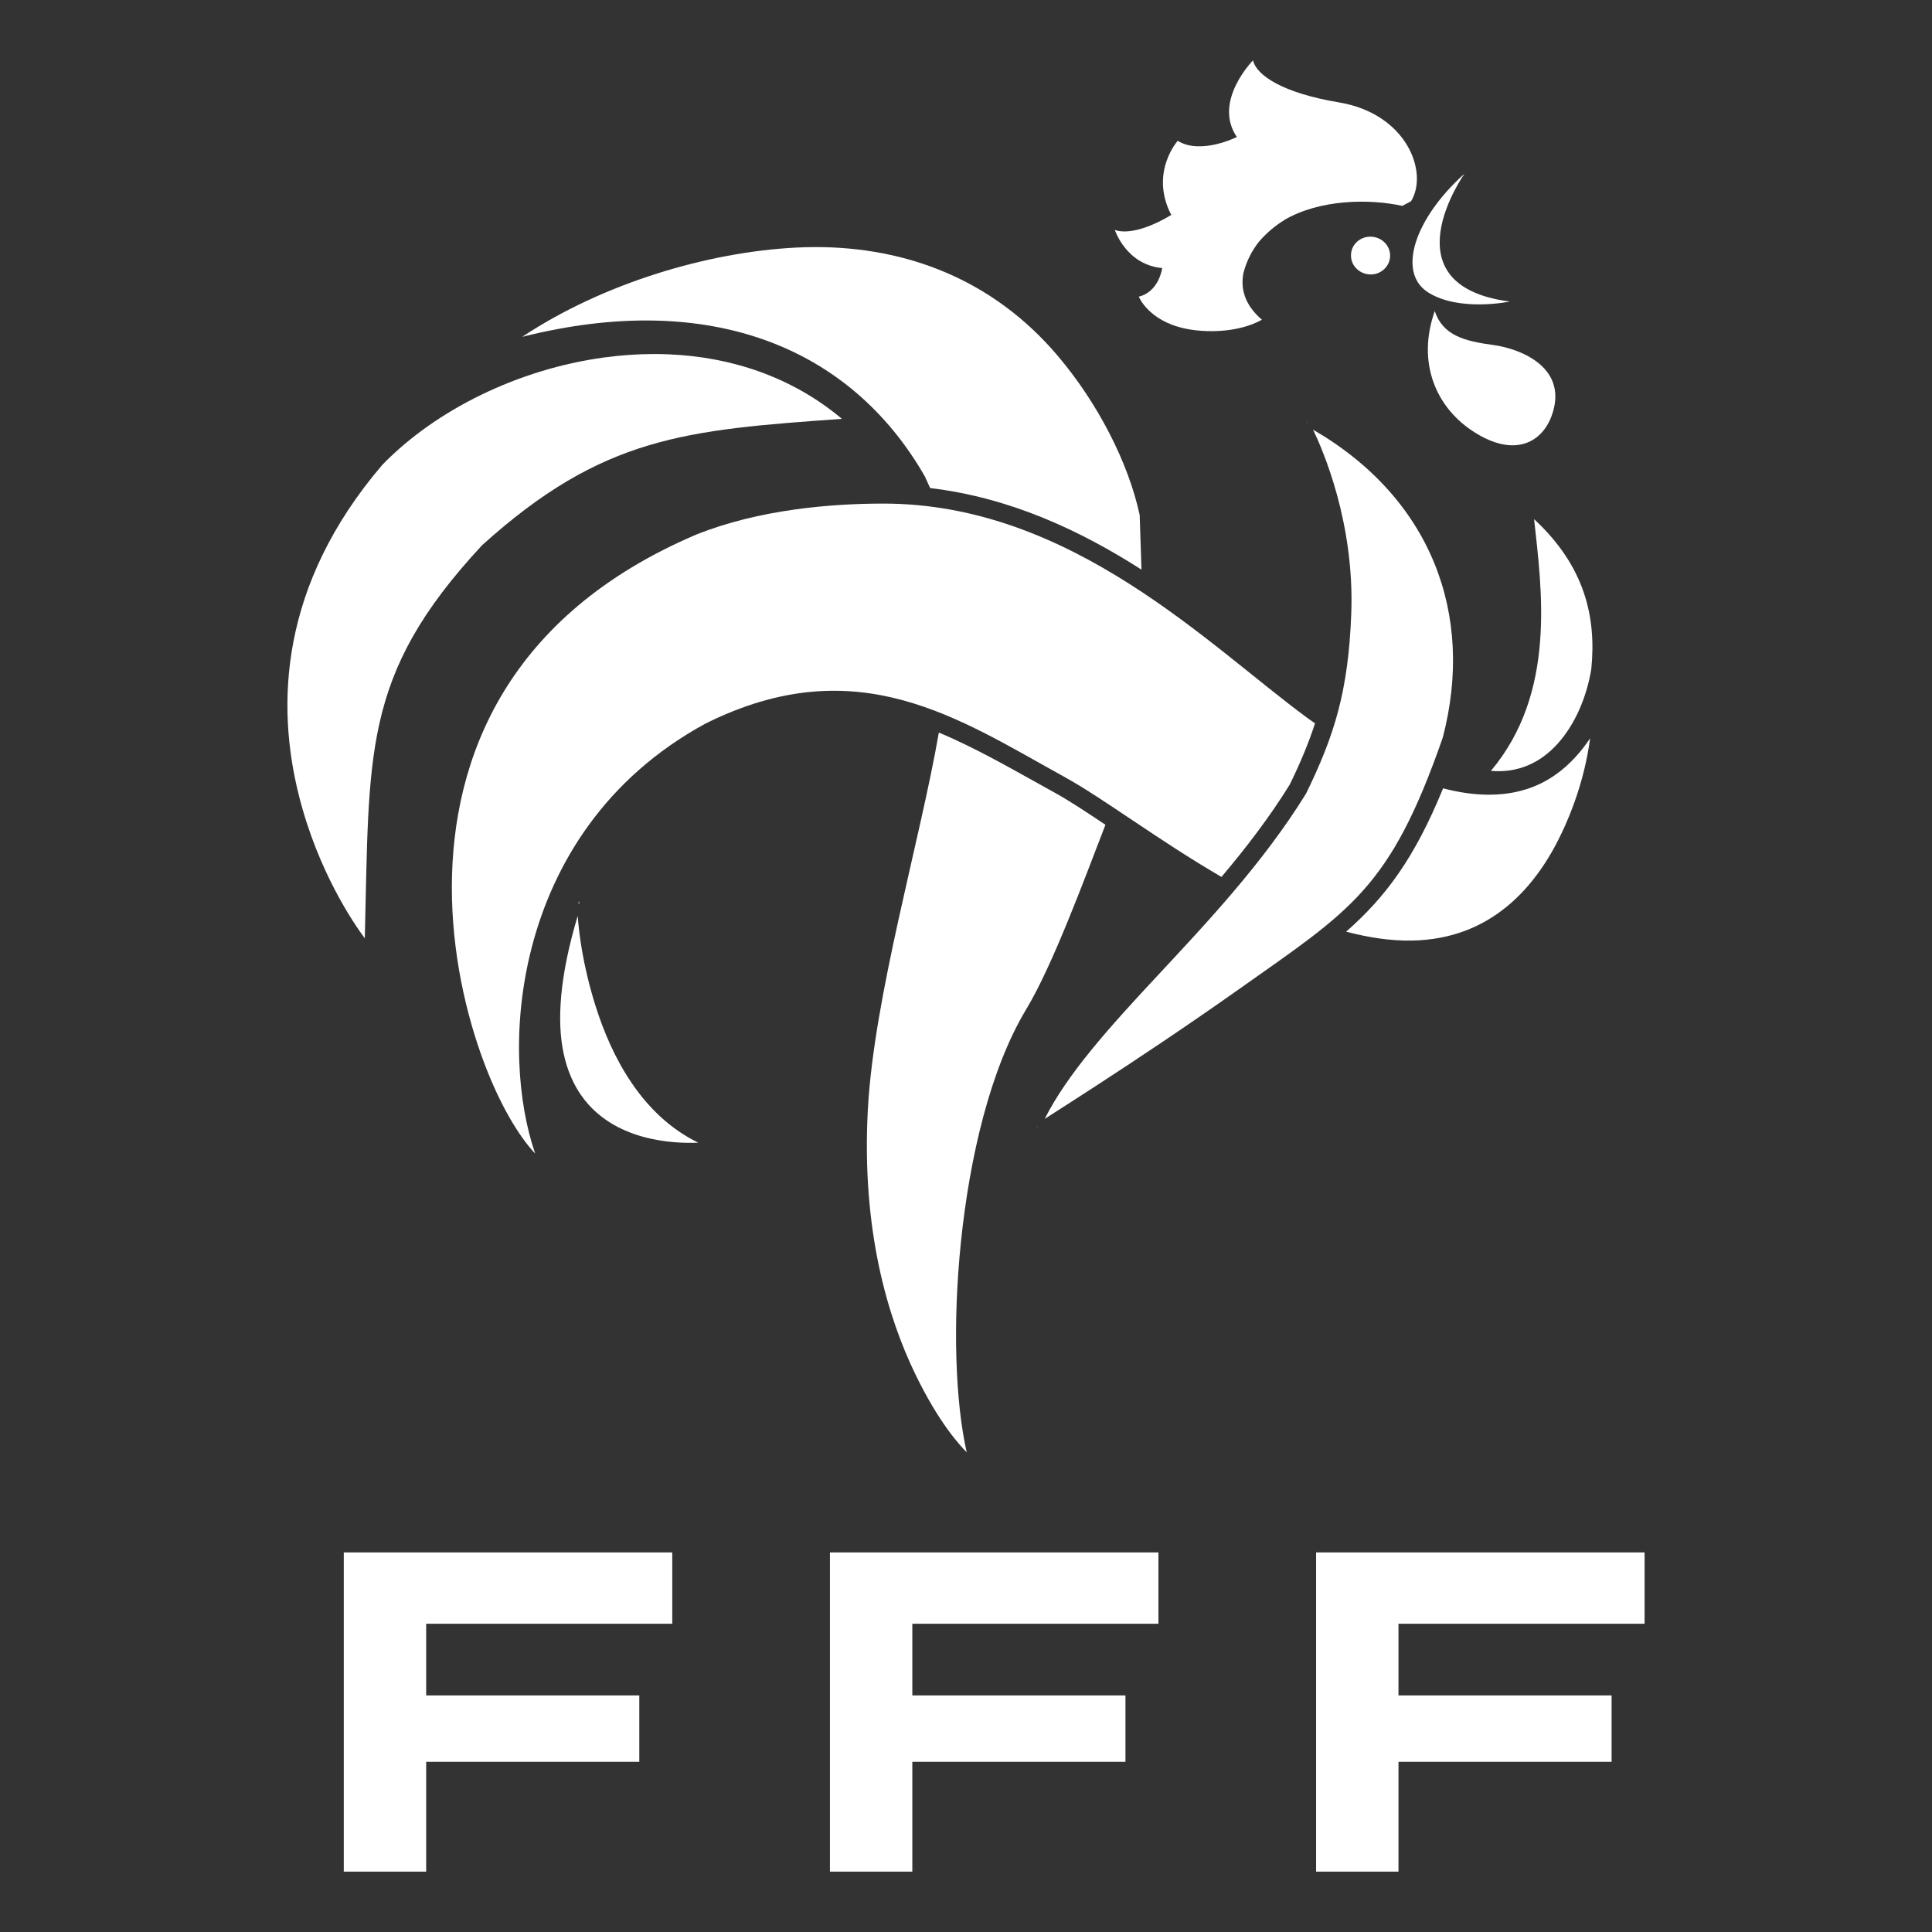 <?xml version="1.0" encoding="UTF-8" standalone="no"?> <svg xmlns="http://www.w3.org/2000/svg" xmlns:xlink="http://www.w3.org/1999/xlink" xmlns:serif="http://www.serif.com/" width="100%" height="100%" viewBox="0 0 800 800" version="1.1" xml:space="preserve" style="fill-rule:evenodd;clip-rule:evenodd;stroke-linejoin:round;stroke-miterlimit:2;"><rect x="0" y="0" width="800" height="800" fill="#333333" stroke="none"/><g><path id="path5230" d="M559.433,105.162c-0.352,4.349 3.004,8.077 7.471,8.456c4.44,0.379 8.339,-2.864 8.691,-7.186c0.352,-4.296 -3.005,-8.053 -7.5,-8.403c-4.467,-0.352 -8.337,2.838 -8.662,7.133" style="fill:#fff;fill-rule:nonzero;"></path><path id="path5232" d="M606.425,71.912c0,-0 -32.79,46.246 18.748,52.954c0,-0 -20.985,4.401 -33.891,-3.84c-12.903,-8.269 -5.52,-30.589 15.143,-49.114" style="fill:#fff;fill-rule:nonzero;"></path><path id="path5236" d="M594.1,128.809c3.338,10.088 12.273,12.437 24.148,14.039c11.9,1.601 31.632,9.699 24.136,29.649c-4.126,10.834 -15.343,16.88 -31.673,6.597c-16.207,-10.163 -24.113,-28.974 -16.611,-50.285" style="fill:#fff;fill-rule:nonzero;"></path><path id="path5238" d="M554.42,42.399c-23.23,-3.889 -34.112,-11.159 -35.574,-17.399c-0,0 -16.786,16.967 -6.689,31.719c0,-0 -14.862,7.539 -24.501,1.595c-0,-0 -11.073,12.401 -3.411,29.152c0.189,0.514 0.541,0.999 0.785,1.512c-10.721,6.458 -18.952,7.862 -23.392,6.243c0,-0 4.658,14.427 19.602,15.777c0,0 -1.246,9.782 -9.693,11.835c0,-0 3.953,10.024 19.25,13.238c8.31,1.757 21.849,1.81 31.73,-3.674c-7.282,-6.296 -8.854,-12.969 -7.661,-19.29c1.298,-5.054 3.518,-9.268 6.307,-12.862c3.113,-3.674 6.904,-6.834 10.532,-9.05l0,-0.054c14.808,-8.701 35.413,-8.863 48.949,-5.891l3.628,-1.917c7.31,-11.915 -1.679,-36.232 -29.862,-40.934" style="fill:#fff;fill-rule:nonzero;"></path><path id="path5242" d="M239.754,373.151c-0.087,0.267 -0.166,0.523 -0.252,0.788l0.248,0.339l0.075,-0.075c-0.012,-0.219 -0.071,-1.052 -0.071,-1.052Zm-0.539,6.102c-7.468,24.872 -8.702,43.464 -5.852,56.855c3.078,14.454 10.519,23.239 19.181,28.683c8.662,5.442 18.586,7.489 26.475,8.151c3.946,0.331 7.377,0.321 9.88,0.225c0.094,-0.006 0.135,-0.01 0.225,-0.014c-23.199,-11.295 -35.843,-35.245 -42.605,-56.882c-5.467,-17.501 -6.794,-30.513 -7.304,-37.02l0,0.002Z" style="fill:#fff;fill-rule:nonzero;"></path><path id="path5244" d="M388.757,303.347c-7.948,45.656 -26.892,109.237 -29.408,156.233c-2.647,49.872 8.287,86.087 19.859,109.838c9.553,19.604 17.909,28.707 21.089,31.971c-4.724,-20.977 -5.867,-53.227 -2.429,-86.793c3.647,-35.603 12.288,-72.165 27.081,-96.697c10.991,-18.275 23.822,-53.205 32.792,-76.375c-7.787,-5.201 -14.993,-9.968 -20.568,-13.036l-0.026,-0.014l-0.035,-0.023c-0.004,-0.002 -0.004,-0.008 -0.01,-0.01c-16.376,-9.018 -32.15,-18.357 -48.345,-25.095l0,0.001Z" style="fill:#fff;fill-rule:nonzero;"></path><path id="path5246" d="M337.325,102.313c-2.538,0.01 -5.081,0.073 -7.631,0.202c-36.451,1.831 -79.839,14.666 -113.466,36.963c77.672,-19.544 135.995,4.278 166.695,57.723l0.023,0.044l0.017,0.038c0.498,1.062 1.485,3.225 2.195,4.815c33.221,3.959 62.247,17.615 87.511,33.781l-0.751,-22.618c-4.688,-21.723 -17.295,-46.306 -33.985,-65.988c-26.742,-31.515 -62.578,-45.073 -100.608,-44.96Z" style="fill:#fff;fill-rule:nonzero;"></path><path id="path5248" d="M365.774,208.521c-21.697,0 -51.498,2.459 -77.325,12.777c-0.004,0.002 -0.008,0.002 -0.01,0.004l-0.013,0.004c-78.214,33.26 -101.276,92.291 -101.324,146.08c-0.023,26.898 5.759,52.471 13.373,72.723c6.59,17.526 14.55,30.674 21.127,37.551c-7.204,-20.879 -9.88,-52.55 -1.466,-85.182c8.974,-34.801 30.423,-70.198 71.858,-92.789l0.037,-0.018c31.355,-15.673 57.721,-16.214 81.628,-9.762c23.905,6.454 45.353,19.819 67.216,31.857c15.839,8.714 38.986,26.275 64.915,41.355c10.201,-12.086 19.929,-24.771 28.283,-38.265c4.375,-9.001 7.756,-17.03 10.449,-25.325c-1.036,-0.725 -2.083,-1.449 -3.122,-2.21c-40.658,-29.815 -97.6,-88.8 -175.625,-88.8l-0.001,0Zm292.663,97.194c-7.235,10.779 -15.974,17.629 -25.769,20.876c-10.859,3.597 -22.844,3.043 -35.115,-0.16c-11.722,28.686 -23.626,44.827 -40.144,59.352c9.118,2.389 18.215,3.832 27.125,3.688c33.183,-0.535 51.746,-22.568 62.199,-44.69c8.524,-18.038 10.892,-33.045 11.704,-39.066Z" style="fill:#fff;fill-rule:nonzero;"></path><path id="path5250" d="M270.232,146.595c-6.706,0.031 -13.429,0.522 -20.104,1.43c-35.582,4.847 -69.699,21.675 -91.816,44.453c-42.639,49.909 -43.922,99.46 -34.606,136.691c7.943,31.747 22.897,53.377 27.347,59.373c0.961,-37.731 0.688,-65.085 6.09,-89.13c5.578,-24.835 17.27,-46.537 42.483,-73.647l0.072,-0.069c49.92,-45.033 84.124,-47.632 148.924,-52.258c-20.69,-17.384 -45.855,-25.64 -71.696,-26.719c-2.227,-0.095 -4.459,-0.135 -6.694,-0.124Z" style="fill:#fff;"></path><path id="path5252" d="M635.241,214.977c3.13,29.066 9.382,71.764 -17.882,104.219c11.259,1.005 20.466,-3.404 27.439,-11.034c7.391,-8.087 12.248,-19.6 14.133,-31.167c2.151,-21.635 -2.801,-42.672 -23.69,-62.018Z" style="fill:#fff;"></path><path id="path5254" d="M541.016,174.838c-0,0 0.157,0.318 0.188,0.377l0.062,-0.232c-0.085,-0.046 -0.166,-0.098 -0.25,-0.145Zm2.702,3.08c4.003,8.322 17.182,38.462 15.815,75.98c-1.185,32.525 -7.112,50.883 -18.677,74.62l-0.027,0.052l-0.027,0.048c-17.644,28.584 -40.9,53.268 -61.912,75.817c-19.631,21.07 -36.956,40.27 -46.301,58.881c0.976,-0.629 1.784,-1.152 3.126,-2.016c4.388,-2.813 10.673,-6.833 18.363,-11.831c15.359,-9.979 36.33,-23.876 58.92,-39.844l0.092,-0.065l0.006,-0c46.233,-32.741 62.491,-41.338 84.338,-104.179c13.35,-51.11 -4.93,-99.183 -53.716,-127.463Zm-114.247,288.685c-0.029,0.07 -0.067,0.135 -0.096,0.204l0,0.031c0.006,-0.013 0.24,-0.165 0.273,-0.194l-0.177,-0.041Z" style="fill:#fff;fill-rule:nonzero;"></path><path id="path10490" d="M142.354,642.823l-0,132.177l34.112,0l-0,-45.481l88.249,0l-0,-27.481l-88.249,0l-0,-29.678l101.907,0l-0,-29.537l-136.019,-0Z" style="fill:#fff;"></path><path id="path10492" d="M343.661,642.823l0,132.177l34.112,0l0,-45.481l88.249,0l0,-27.481l-88.249,0l0,-29.678l101.907,0l0,-29.537l-136.019,-0Z" style="fill:#fff;"></path><path id="path10494" d="M544.969,642.823l-0,132.177l34.112,0l-0,-45.481l88.249,0l-0,-27.481l-88.249,0l-0,-29.678l101.907,0l-0,-29.537l-136.019,-0Z" style="fill:#fff;"></path></g></svg> 